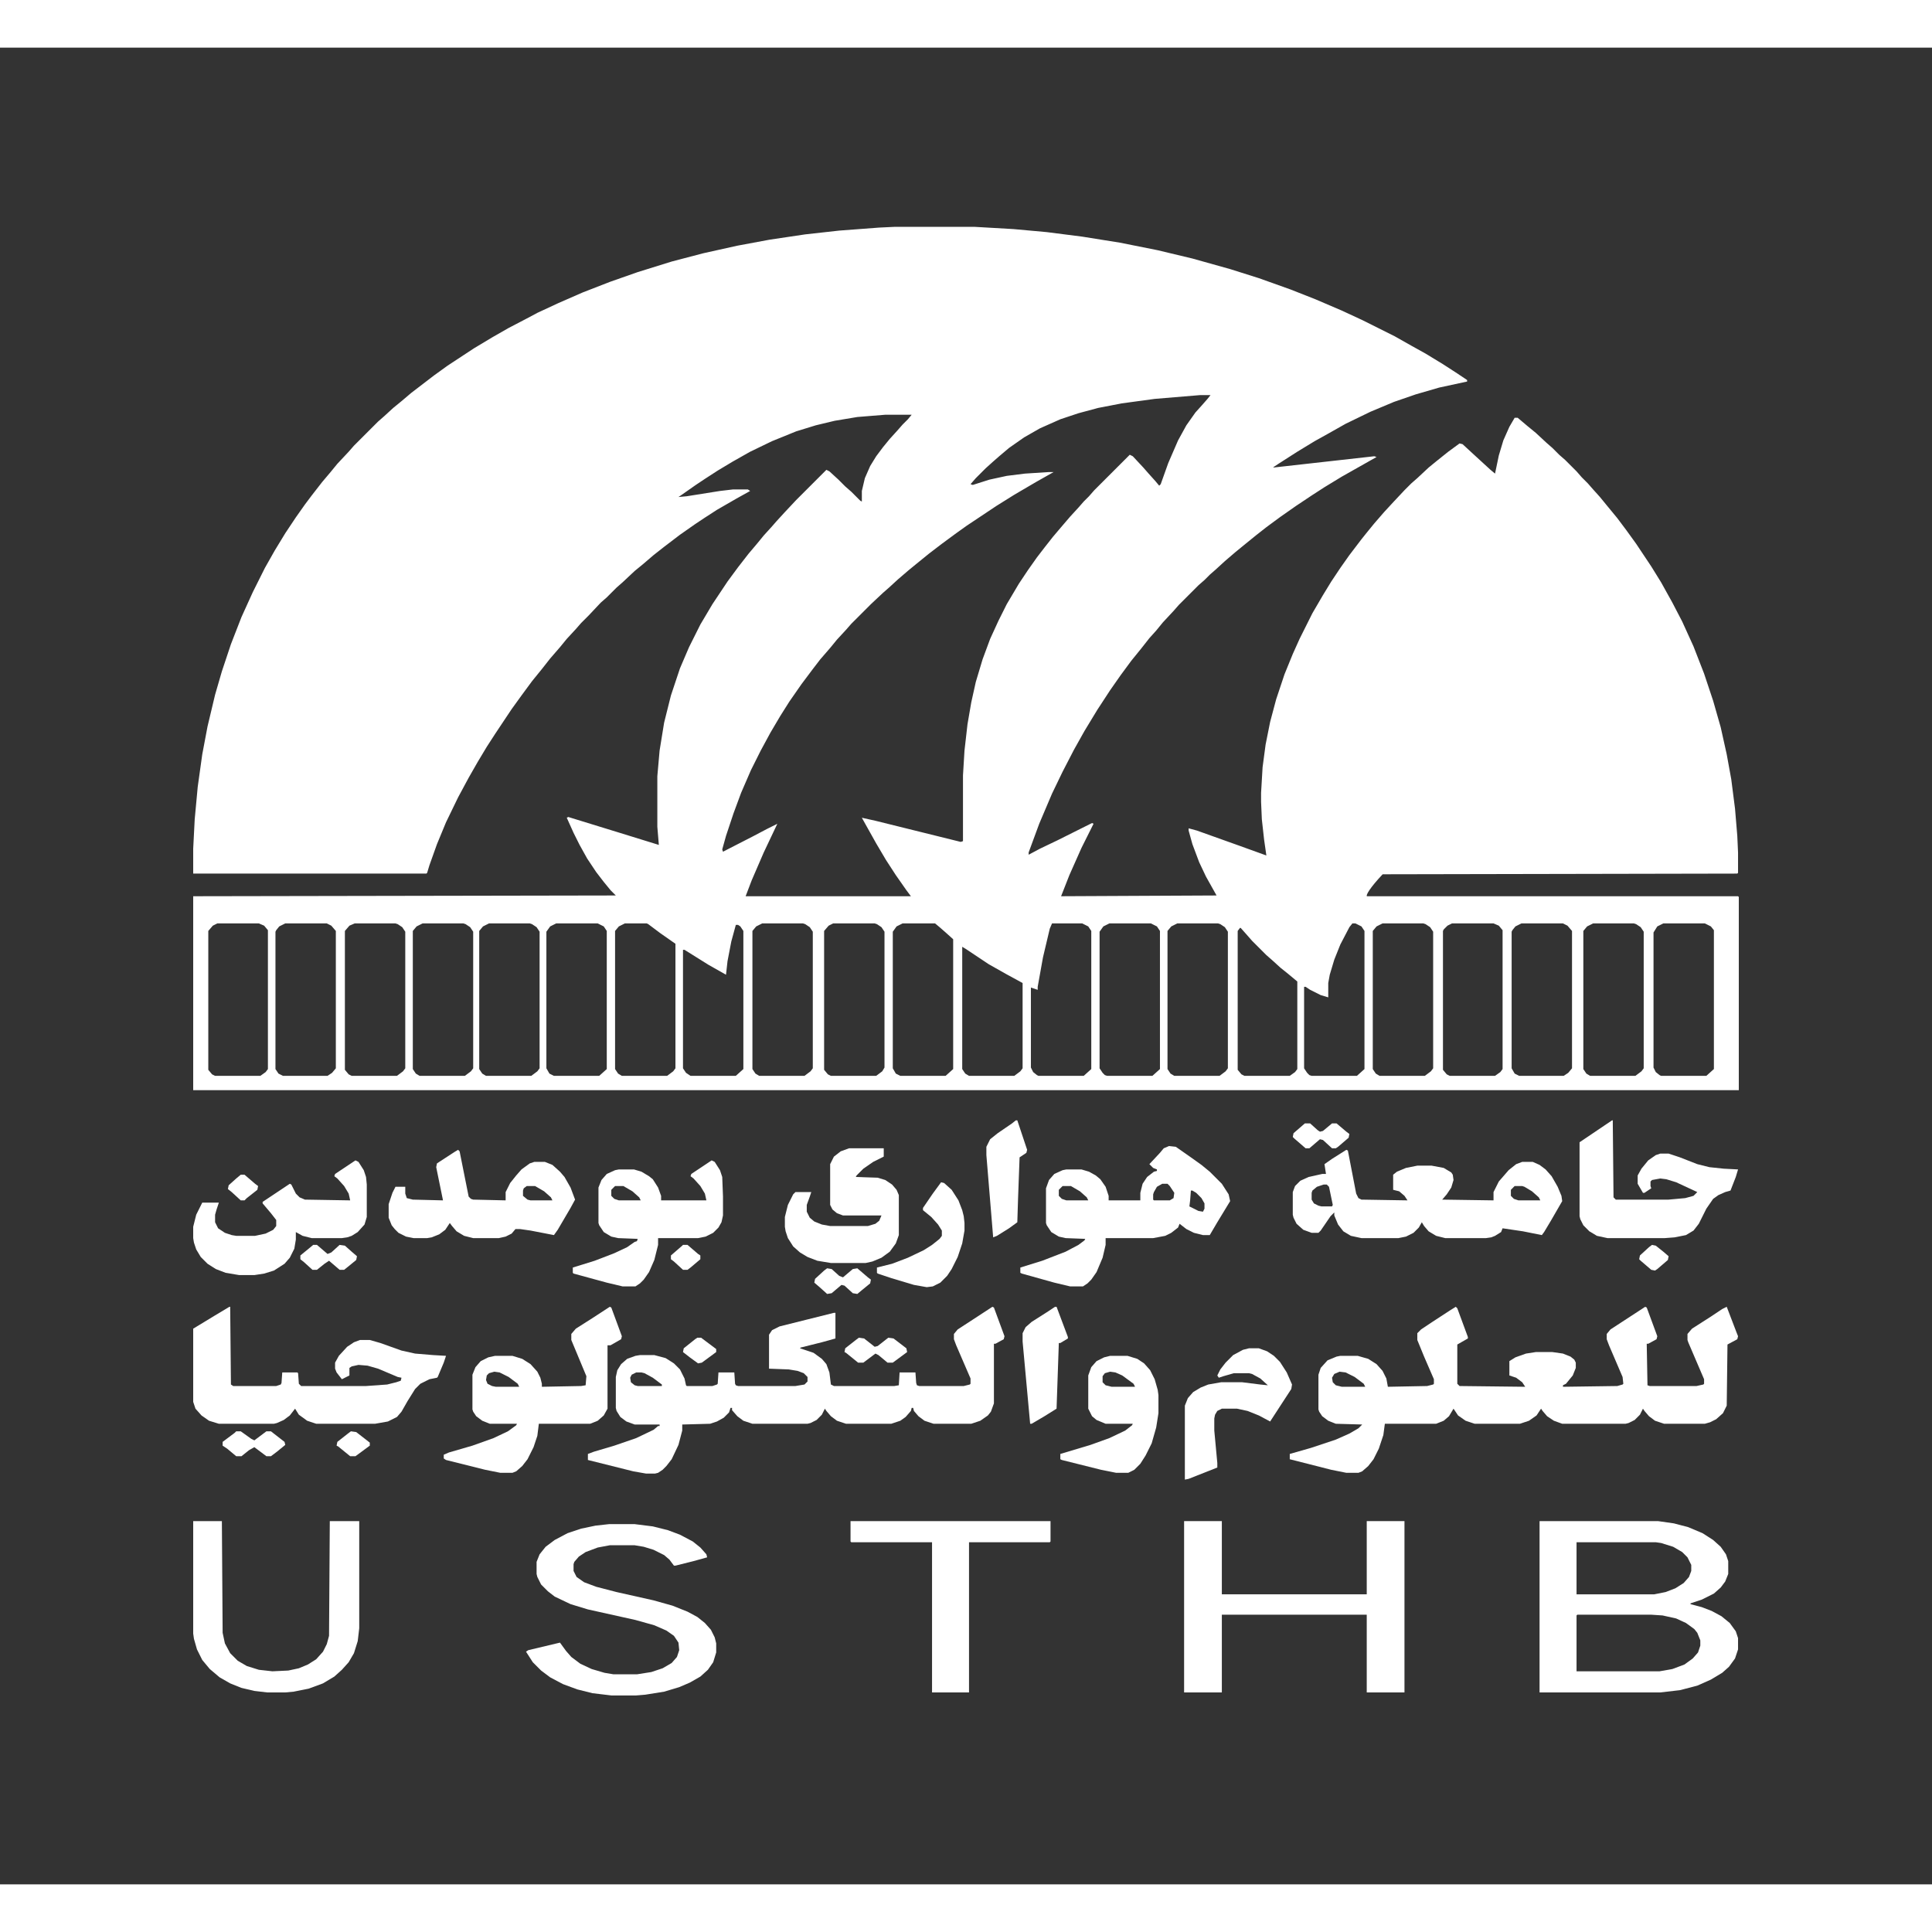 <?xml version="1.0" encoding="UTF-8" standalone="no"?>
<svg
   version="1.1"
   viewBox="0 0 2560 2433.75"
   width="1600"
   height="1600"
   id="svg32"
   sodipodi:docname="usthbw.svg"
   xmlns:inkscape="http://www.inkscape.org/namespaces/inkscape"
   xmlns:sodipodi="http://sodipodi.sourceforge.net/DTD/sodipodi-0.dtd"
   xmlns="http://www.w3.org/2000/svg"
   xmlns:svg="http://www.w3.org/2000/svg">
  <rect x="0" y="0" width="2560" height="2433.75" fill="#333333" stroke="none"/>
  <defs
     id="defs32" />
  <sodipodi:namedview
     id="namedview32"
     pagecolor="#000000"
     bordercolor="#999999"
     borderopacity="1"
     inkscape:showpageshadow="2"
     inkscape:pageopacity="0"
     inkscape:pagecheckerboard="0"
     inkscape:deskcolor="#d1d1d1">
    <inkscape:page
       x="0"
       y="0"
       width="2560"
       height="2433.75"
       id="page2"
       margin="0"
       bleed="0" />
  </sodipodi:namedview>
  <path
     d="m 1186,237.433 h 105 l 52,3 44,4 47,6 50,8 50,10 46,11 50,14 38,12 42,15 33,13 35,15 28,13 42,21 23,13 18,10 23,14 17,11 15,10 v 2 l -37,8 -31,9 -29,10 -31,13 -33,16 -23,13 -18,10 -23,14 -25,16 -6,4 -1,1 134,-15 3,1 -46,26 -23,14 -17,11 -21,14 -20,14 -19,14 -14,11 -16,13 -11,9 -14,12 -12,11 -8,7 -7,7 -8,7 -26,26 -7,8 -14,15 -9,11 -9,10 -11,14 -13,16 -14,19 -14,20 -17,26 -17,28 -14,25 -15,29 -14,29 -17,40 -14,38 v 3 l 15,-8 23,-11 46,-23 2,1 -16,32 -16,36 -11,28 206,-1 -14,-25 -9,-19 -9,-24 -5,-18 v -3 l 11,3 56,20 36,13 -3,-21 -3,-27 -1,-23 v -12 l 2,-34 4,-30 6,-30 8,-30 11,-33 11,-27 9,-20 17,-34 14,-24 11,-18 12,-18 12,-17 16,-21 8,-10 9,-11 13,-15 12,-13 15,-16 9,-9 8,-7 15,-14 11,-9 15,-12 15,-11 4,1 13,12 24,22 6,5 5,-24 6,-20 8,-18 7,-12 h 4 l 13,11 11,9 14,13 8,7 9,9 8,7 15,15 7,8 8,8 7,8 9,10 9,11 14,17 12,16 13,18 20,30 13,21 15,27 13,25 15,33 14,36 12,36 10,35 8,36 6,33 5,39 3,36 1,22 v 27 l -1,1 -469.905,0.916 c -17.065,18.054 -22.404,27.749 -20.893,29.084 H 2303 l 1,1 v 256 H 256 v -257 l 560,-1 -7,-7 -9,-11 -10,-13 -12,-18 -10,-18 -8,-16 -9,-20 2,-1 65,20 55,17 -2,-24 v -67 l 3,-34 6,-37 9,-36 12,-36 12,-28 15,-30 16,-27 20,-30 14,-19 14,-18 11,-13 9,-11 10,-11 7,-8 11,-12 15,-16 40,-40 4,2 12,11 9,9 8,7 12,12 2,1 v -14 l 4,-17 7,-16 8,-13 9,-12 9,-11 10,-11 7,-8 7,-7 5,-6 h -35 l -37,3 -30,5 -25,6 -26,8 -32,13 -29,14 -23,13 -20,12 -17,11 -12,8 -20,14 -3,2 11,-1 44,-7 17,-2 h 20 l 3,2 -18,10 -26,15 -17,11 -12,8 -20,14 -21,16 -14,11 -14,12 -11,9 -16,15 -8,7 -13,13 -8,7 -16,17 -10,10 -7,8 -12,13 -9,11 -13,15 -11,14 -13,16 -14,19 -13,18 -22,33 -11,17 -12,20 -12,21 -14,26 -16,33 -12,29 -10,28 -3,10 -1,1 h -309 v -33 l 2,-39 4,-43 6,-43 7,-37 10,-42 9,-31 12,-36 14,-36 15,-33 16,-32 13,-23 14,-23 14,-21 12,-17 9,-12 14,-18 11,-13 9,-11 15,-16 7,-8 32,-32 8,-7 12,-11 11,-9 13,-11 30,-23 18,-13 35,-23 25,-15 21,-12 23,-12 15,-8 28,-13 32,-14 36,-14 37,-13 45,-14 42,-11 45,-10 43,-8 47,-7 45,-5 53,-4 z m 404,223 -60,5 -44,6 -31,6 -26,7 -24,8 -27,12 -21,12 -20,14 -13,11 -8,7 -10,9 -13,13 -7,8 3,1 22,-7 23,-5 24,-3 31,-2 h 7 l -23,13 -29,17 -24,15 -39,26 -14,10 -19,14 -17,13 -16,13 -11,9 -14,12 -12,11 -8,7 -16,15 -26,26 -7,8 -12,13 -9,11 -13,15 -10,13 -15,20 -16,23 -12,19 -13,22 -13,24 -13,26 -13,30 -10,27 -10,30 -5,18 1,3 39,-20 19,-10 14,-7 -18,38 -16,37 -8,21 H 1207 l -6,-8 -14,-20 -13,-20 -13,-22 -14,-25 -5,-9 18,4 113,28 3,-1 v -87 l 2,-33 4,-35 5,-29 6,-27 9,-30 10,-27 11,-24 11,-22 16,-27 12,-18 12,-17 10,-13 11,-14 11,-13 12,-14 11,-12 7,-8 7,-7 7,-8 47,-47 4,2 14,15 7,8 9,10 5,6 2,-2 10,-28 13,-30 11,-20 12,-17 9,-10 7,-8 4,-5 z m -1302,700 -6,3 -6,7 v 184 l 5,6 4,2 h 60 l 7,-5 3,-4 v -184 l -5,-6 -7,-3 z m 90,0 -8,4 -4,5 -1,2 v 182 l 4,6 6,3 h 59 l 6,-4 5,-6 v -182 l -6,-7 -6,-3 z m 92,0 -7,3 -6,7 v 184 l 5,6 4,2 h 60 l 8,-6 3,-4 v -181 l -4,-6 -6,-4 -3,-1 z m 90,0 -8,4 -5,6 v 183 l 4,6 5,3 h 60 l 8,-6 3,-4 v -181 l -4,-6 -6,-4 -3,-1 z m 88,0 -8,4 -5,6 v 183 l 4,6 5,3 h 60 l 8,-6 3,-4 v -181 l -4,-6 -6,-4 -3,-1 z m 89,0 -8,4 -5,7 v 181 l 4,7 6,3 h 60 l 10,-9 v -183 l -4,-6 -8,-4 z m 91,0 -8,4 -5,6 v 183 l 4,6 5,3 h 60 l 8,-6 3,-4 v -165 l -20,-14 -16,-12 -2,-1 z m 182,0 -8,4 -5,6 v 183 l 4,6 5,3 h 60 l 8,-6 3,-4 v -181 l -4,-6 -6,-4 -3,-1 z m 94,0 -6,3 -6,7 v 184 l 5,6 4,2 h 60 l 8,-6 3,-5 v -180 l -4,-6 -6,-4 -3,-1 z m 92,0 -8,4 -5,7 v 181 l 4,7 6,3 h 60 l 10,-9 v -172 l -10,-9 -8,-7 -6,-5 z m 198,0 -3,7 -9,38 -7,39 v 4 l -9,-3 v 106 l 3,6 5,4 2,1 h 60 l 10,-9 v -183 l -4,-6 -8,-4 z m 76,0 -8,4 -5,7 v 181 l 4,6 3,3 3,1 h 60 l 10,-9 v -183 l -4,-6 -8,-4 z m 90,0 -8,4 -5,6 v 183 l 4,6 5,3 h 60 l 8,-6 3,-4 v -181 l -4,-6 -6,-4 -3,-1 z m 232,0 -4,5 -12,23 -8,20 -6,20 -2,11 v 19 l -10,-3 -14,-7 -6,-4 h -2 v 108 l 4,6 3,3 3,1 h 60 l 10,-9 v -183 l -4,-6 -8,-4 z m 40,0 -8,4 -5,6 v 183 l 4,6 5,3 h 60 l 8,-6 3,-4 v -181 l -4,-6 -6,-4 -3,-1 z m 92,0 -6,3 -5,5 -1,2 v 184 l 5,6 4,2 h 60 l 7,-5 3,-4 v -184 l -5,-6 -7,-3 z m 92,0 -8,4 -4,5 -1,2 v 181 l 4,7 6,3 h 59 l 6,-4 5,-6 v -182 l -6,-7 -6,-3 z m 95,0 -8,4 -5,6 v 183 l 4,6 5,3 h 60 l 8,-6 3,-4 v -181 l -4,-6 -6,-4 -3,-1 z m 93,0 -8,4 -5,8 v 179 l 3,6 5,4 2,1 h 60 l 10,-9 v -184 l -4,-5 -8,-4 z m -1229,2 -6,22 -5,26 -2,18 -23,-13 -32,-20 h -2 v 157 l 4,6 6,4 h 60 l 10,-9 v -183 l -4,-6 -3,-2 z m 668,4 -3,4 v 184 l 5,6 4,2 h 60 l 7,-5 3,-4 v -116 l -12,-10 -10,-8 -11,-10 -8,-7 -19,-19 -7,-8 -8,-9 z m -368,25 v 162 l 4,6 5,3 h 60 l 8,-6 3,-4 v -113 l -22,-12 -23,-13 -30,-20 z"
     fill="#00a1e3"
     id="path1"
     sodipodi:nodetypes="ccccccccccccccccccccccccccccccccccccccccccccccccccccccccccccccccccccccccccccccccccccccccccccccccccccccccccccccccccccccccccccccccccccccccccccccccccccccccccccccccccccccccccccccccccccccccccccccccccccccccccccccccccccccccccccccccccccccccccccccccccccccccccccccccccccccccccccccccccccccccccccccccccccccccccccccccccccccccccccccccccccccccccccccccccccccccccccccccccccccccccccccccccccccccccccccccccccccccccccccccccccccccccccccccccccccccccccccccccccccccccccccccccccccccccccccccccccccccccccccccccccccccccccccccccccccccccccccccccccccccccccccccccccccccccccccccccccccccccccccccccccccccccccccccccccccccccccccccccccccccccccccccccccccccccccccccccccccccccccccccccccccccccccccccccccccccccccccccccccccccccccccccccccccccccccccccccccccccc"
     style="fill:#ffffff;fill-opacity:1" />
  <path
     d="m 1929,1668.433 2,2 14,38 v 2 l -14,8 v 52 l 3,3 87,1 -4,-6 -8,-6 -9,-3 v -19 l 8,-5 14,-5 13,-2 h 22 l 14,2 10,4 5,4 2,4 v 7 l -4,10 -9,11 -4,2 v 2 l 72,-1 7,-2 1,-1 -1,-9 -18,-42 -3,-8 v -7 l 5,-6 46,-30 2,1 14,38 -1,4 -11,6 h -2 l 1,55 3,1 h 62 l 9,-2 1,-1 v -6 l -21,-49 -1,-3 v -8 l 6,-7 25,-16 15,-10 6,-3 13,34 2,5 -1,4 -13,7 -1,81 -5,10 -9,8 -8,4 -7,2 h -54 l -12,-4 -8,-6 -6,-7 -2,-3 -4,8 -7,7 -8,4 -4,1 h -84 l -11,-4 -9,-6 -6,-7 -2,-3 -6,9 -10,7 -12,4 h -60 l -12,-4 -10,-7 -6,-9 -6,10 -7,6 -10,4 h -68 l -2,15 -6,18 -7,14 -7,9 -8,7 -5,2 h -16 l -20,-4 -55,-14 v -7 l 28,-8 33,-11 18,-8 12,-7 5,-5 -35,-1 -10,-4 -8,-6 -4,-6 -1,-3 v -46 l 3,-9 9,-10 12,-5 5,-1 h 23 l 14,4 11,7 8,9 5,10 2,11 52,-1 8,-2 1,-1 v -6 l -13,-30 -9,-22 v -9 l 5,-5 15,-10 23,-15 z m -154,86 -7,3 -3,5 1,6 4,4 8,2 h 31 l -2,-4 -12,-9 -12,-6 z"
     fill="#00a1e3"
     id="path2"
     sodipodi:nodetypes="ccccccccccccccccccccccccccccccccccccccccccccccccccccccccccccccccccccccccccccccccccccccccccccccccccccccccccccccccccccccccccccccccccccccccccc"
     style="fill:#ffffff;fill-opacity:1" />
  <path
     d="m 1315,1668.433 2,1 14,38 -1,4 -11,6 h -2 v 79 l -4,11 -4,5 -10,7 -12,4 h -50 l -12,-4 -8,-6 -6,-7 -1,-4 h -2 l -1,4 -7,8 -7,5 -12,4 h -60 l -12,-4 -8,-6 -6,-7 -2,-3 -4,8 -7,7 -8,4 -4,1 h -73 l -12,-4 -8,-6 -7,-8 v -3 h -2 l -2,6 -7,7 -9,5 -9,3 -37,1 v 8 l -5,19 -9,19 -7,9 -5,5 -6,4 -4,1 h -12 l -17,-3 -60,-15 v -8 l 8,-3 27,-8 29,-10 23,-11 6,-5 h 2 v -2 h -33 l -11,-4 -8,-6 -5,-8 -1,-4 v -41 l 2,-9 5,-8 8,-7 11,-4 6,-1 h 19 l 15,4 11,7 8,8 6,12 2,9 1,1 h 34 l 6,-2 1,-1 1,-15 h 21 l 1,15 1,2 3,1 H 1054 l 12,-2 4,-4 v -6 l -5,-5 -8,-3 -12,-2 -26,-1 v -45 l 4,-6 10,-5 72,-18 h 2 v 34 l -18,5 -28,7 -1,1 18,6 11,8 6,7 4,11 2,16 4,2 h 80 l 6,-1 1,-17 h 21 l 1,14 1,3 3,1 h 59 l 8,-2 1,-1 v -7 l -19,-44 -3,-8 v -7 l 5,-6 20,-13 z m -472,87 -6,3 -2,4 1,6 5,4 4,1 h 32 v -2 l -12,-9 -11,-6 -4,-1 z"
     fill="#00A1E3"
     id="path3"
     style="fill:#ffffff;fill-opacity:1" />
  <path
     d="m 2040,1952.433 h 157 l 21,3 19,5 19,8 14,9 10,9 7,10 3,9 v 17 l -4,10 -6,8 -9,8 -16,8 -15,5 v 1 l 15,4 13,5 13,7 11,9 8,11 3,9 v 15 l -4,12 -8,11 -9,8 -15,9 -18,8 -23,6 -26,3 h -160 z m 49,28 v 69 h 103 l 15,-3 13,-5 11,-7 7,-8 3,-8 v -8 l -5,-10 -7,-7 -12,-7 -16,-5 -7,-1 z m 1,96 -1,1 v 74 h 110 l 17,-3 16,-6 11,-8 7,-8 3,-9 v -7 l -4,-10 -4,-5 -11,-8 -13,-6 -18,-4 -15,-1 z"
     fill="#00A1E3"
     id="path4"
     style="fill:#ffffff;fill-opacity:1" />
  <path
     d="m 1569,1952.433 h 50 v 97 h 192 v -97 h 50 v 227 h -50 v -103 h -192 v 103 h -50 z"
     fill="#00a1e3"
     id="path5"
     sodipodi:nodetypes="ccccccccccccc"
     style="fill:#ffffff;fill-opacity:1" />
  <path
     d="m 1784,1460.433 2,1 11,57 3,6 4,2 61,1 -4,-6 -7,-6 -8,-2 v -20 l 5,-4 12,-5 15,-3 h 19 l 16,3 10,6 2,3 1,7 -3,10 -6,9 -6,7 68,1 v -11 l 7,-14 13,-15 10,-8 8,-3 h 14 l 9,4 8,6 8,9 8,14 5,12 1,7 -15,26 -9,15 -3,4 -25,-5 -27,-4 -2,5 -8,5 -5,2 -7,1 h -54 l -12,-3 -10,-6 -6,-7 -3,-5 -4,7 -7,7 -10,5 -10,2 h -49 l -14,-3 -10,-6 -7,-9 -5,-12 v -4 l -5,5 -13,19 -3,3 h -9 l -11,-4 -9,-8 -4,-8 -1,-4 v -30 l 3,-8 7,-7 11,-5 18,-4 h 5 l -2,-13 10,-7 z m -30,46 -9,3 -6,5 -1,3 v 9 l 3,5 6,3 4,1 h 14 l 1,-2 -5,-24 -3,-3 z m 253,2 -5,5 v 8 l 4,4 6,2 h 29 l -2,-4 -9,-8 -10,-6 -3,-1 z"
     fill="#00A1E3"
     id="path6"
     style="fill:#ffffff;fill-opacity:1" />
  <path
     d="m 807,1956.433 h 34 l 24,3 20,5 16,6 17,9 10,8 8,9 1,4 -18,5 -24,6 h -2 l -6,-8 -7,-6 -14,-7 -13,-4 -12,-2 h -33 l -16,3 -16,6 -9,6 -6,7 -1,3 v 9 l 4,8 10,7 16,6 27,7 49,11 25,7 20,8 13,7 10,8 8,9 5,10 2,8 v 12 l -4,13 -7,10 -10,9 -14,8 -14,6 -20,6 -25,4 -12,1 h -33 l -25,-3 -20,-5 -19,-7 -17,-9 -12,-9 -11,-11 -9,-14 3,-2 42,-10 8,11 7,8 12,9 15,7 17,5 12,2 h 31 l 19,-3 15,-5 12,-7 7,-8 3,-9 -1,-10 -6,-9 -10,-7 -16,-7 -25,-7 -63,-14 -23,-7 -21,-10 -9,-7 -9,-9 -5,-10 -1,-4 v -16 l 4,-10 8,-10 12,-9 17,-9 18,-6 19,-4 z"
     fill="#00A1E3"
     id="path7"
     style="fill:#ffffff;fill-opacity:1" />
  <path
     d="m 304,1668.433 h 1 l 1,103 3,2 h 57 l 6,-2 1,-2 1,-14 h 20 l 1,1 1,14 3,3 h 86 l 28,-2 12,-3 6,-2 1,-4 -5,-1 -26,-11 -14,-4 -12,-1 -9,2 -3,2 v 6 4 l -10,5 -7,-9 -2,-5 v -8 l 5,-9 11,-12 9,-6 8,-3 h 13 l 14,4 28,10 18,4 24,2 17,1 -3,9 -8,19 -1,1 -10,2 -12,6 -7,7 -10,16 -8,14 -6,7 -12,6 -17,3 h -78 l -12,-4 -11,-8 -5,-8 -7,9 -8,6 -9,4 -4,1 h -73 l -13,-4 -10,-7 -8,-9 -3,-9 v -97 l 28,-17 z"
     fill="#00A1E3"
     id="path8"
     style="fill:#ffffff;fill-opacity:1" />
  <path
     d="m 1549,1455.433 9,1 20,14 14,10 11,9 16,16 9,14 2,9 -17,28 -10,17 h -9 l -12,-3 -10,-5 -9,-7 -2,5 -9,7 -8,4 -16,3 h -63 v 9 l -4,17 -8,19 -7,10 -5,5 -6,4 h -17 l -21,-5 -43,-12 -2,-1 v -7 l 29,-9 31,-12 17,-9 8,-6 1,-2 -26,-1 -9,-2 -10,-6 -6,-9 -1,-3 v -46 l 4,-11 7,-8 11,-5 5,-1 h 20 l 10,3 9,5 6,5 7,10 4,12 v 6 h 42 v -10 l 3,-12 6,-9 9,-7 4,-1 v -2 l -5,-2 -5,-5 14,-15 5,-6 z m -9,50 -7,4 -4,7 -1,3 v 7 l 1,1 h 21 l 5,-3 1,-7 -6,-9 -3,-3 z m -132,3 -5,5 v 8 l 4,4 6,2 h 29 l -2,-4 -9,-8 -12,-7 z m 170,6 -1,13 -1,8 12,6 6,1 2,-4 v -7 l -4,-7 -7,-7 -5,-3 z"
     fill="#00A1E3"
     id="path9"
     style="fill:#ffffff;fill-opacity:1" />
  <path
     d="m 808,1668.433 2,1 14,38 -1,4 -14,8 h -4 v 84 l -5,9 -8,7 -10,4 h -68 l -2,16 -5,15 -8,16 -7,9 -8,7 -5,2 h -16 l -20,-4 -52,-13 -3,-2 v -5 l 7,-3 31,-9 28,-10 19,-9 11,-8 1,-2 h -36 l -10,-4 -8,-6 -4,-6 -1,-3 v -46 l 4,-10 7,-8 10,-5 9,-2 h 23 l 13,4 11,7 9,10 4,8 2,8 v 4 l 52,-1 6,-1 1,-12 -20,-48 v -8 l 6,-7 22,-14 z m -153,86 -7,2 -3,3 -1,6 2,5 6,3 5,1 h 31 l -2,-4 -12,-9 -12,-6 z"
     fill="#00A1E3"
     id="path10"
     style="fill:#ffffff;fill-opacity:1" />
  <path
     d="m 256,1952.433 h 38 l 1,148 3,14 7,13 10,10 12,7 16,5 18,2 21,-1 14,-3 12,-5 11,-7 9,-10 5,-10 3,-11 1,-152 h 39 v 142 l -2,17 -5,16 -7,12 -9,10 -10,9 -15,9 -19,7 -20,4 -11,1 h -24 l -17,-2 -17,-4 -15,-6 -14,-8 -13,-11 -10,-12 -7,-14 -4,-14 -1,-7 z"
     fill="#00A1E3"
     id="path11"
     style="fill:#ffffff;fill-opacity:1" />
  <path
     d="m 1127,1952.433 h 265 v 27 l -1,1 h -107 v 199 h -49 v -199 h -107 l -1,-1 z"
     fill="#00A1E3"
     id="path12"
     style="fill:#ffffff;fill-opacity:1" />
  <path
     d="m 2136,1421.433 h 1 l 1,102 3,3 h 70 l 22,-2 11,-3 5,-5 -28,-13 -13,-4 -8,-1 -11,2 -2,2 v 6 l 1,3 -9,6 h -2 l -7,-12 v -11 l 5,-9 9,-11 10,-7 6,-2 h 11 l 15,5 23,9 16,4 19,2 19,1 -3,10 -7,18 -7,2 -9,4 -7,5 -9,13 -10,20 -7,9 -10,6 -15,3 -13,1 h -76 l -14,-3 -10,-6 -8,-8 -4,-8 -1,-4 v -98 z"
     fill="#00A1E3"
     id="path13"
     style="fill:#ffffff;fill-opacity:1" />
  <path
     d="m 607,1460.433 2,2 12,60 3,3 3,1 43,1 v -11 l 6,-12 8,-10 7,-8 11,-8 6,-2 h 14 l 10,4 10,9 6,7 8,14 6,16 -6,11 -17,29 -5,7 -31,-6 -14,-2 h -6 l -5,6 -8,4 -9,2 h -34 l -12,-3 -10,-6 -6,-7 -3,-4 -6,9 -8,6 -10,4 -6,1 h -18 l -10,-2 -10,-5 -5,-5 -4,-5 -4,-10 v -18 l 5,-15 4,-8 h 13 v 9 l 2,6 8,2 40,1 -9,-44 1,-5 23,-15 z m 91,48 -4,3 -1,3 v 7 l 6,5 4,1 h 29 l -2,-4 -9,-8 -12,-7 z"
     fill="#00A1E3"
     id="path14"
     style="fill:#ffffff;fill-opacity:1" />
  <path
     d="m 943,1474.433 4,2 7,11 3,9 1,26 v 25 l -2,9 -4,7 -7,7 -10,5 -10,2 h -53 v 9 l -5,20 -7,16 -7,10 -5,5 -6,4 h -17 l -21,-5 -44,-12 -1,-1 v -7 l 29,-9 26,-10 17,-8 10,-7 3,-1 1,-3 -26,-1 -9,-2 -10,-6 -6,-9 -1,-3 v -47 l 4,-10 7,-8 11,-5 5,-1 h 20 l 10,3 10,6 5,4 7,11 4,11 v 6 h 60 l -2,-9 -6,-10 -9,-10 -4,-3 1,-3 z m -128,34 -5,5 v 8 l 4,4 6,2 h 29 l -2,-4 -9,-8 -12,-7 z"
     fill="#00A1E3"
     id="path15"
     style="fill:#ffffff;fill-opacity:1" />
  <path
     d="m 471,1474.433 4,2 7,11 3,9 1,10 v 43 l -3,10 -9,10 -8,5 -6,2 -7,1 h -40 l -12,-3 -9,-5 v 10 l -2,12 -6,12 -7,8 -14,9 -13,4 -13,2 h -20 l -18,-3 -13,-5 -11,-7 -9,-9 -6,-10 -3,-9 -1,-6 v -15 l 4,-16 8,-16 h 22 l -3,9 -2,7 v 10 l 4,8 9,6 9,3 6,1 h 25 l 14,-3 10,-5 4,-5 v -8 l -7,-9 -11,-13 v -2 l 36,-24 2,1 6,12 5,5 7,3 60,1 -2,-9 -6,-10 -9,-10 -4,-3 1,-3 z"
     fill="#00A1E3"
     id="path16"
     style="fill:#ffffff;fill-opacity:1" />
  <path
     d="m 1125,1458.433 h 46 v 11 l -14,7 -13,9 -9,9 -1,2 29,1 10,3 9,6 6,7 3,7 v 53 l -4,11 -8,11 -11,8 -12,5 -9,2 h -46 l -18,-3 -13,-5 -10,-6 -9,-8 -7,-11 -3,-9 -1,-6 v -13 l 4,-16 7,-14 3,-3 h 21 l -2,6 -4,11 v 9 l 4,8 6,5 10,4 11,2 h 50 l 10,-3 5,-4 3,-7 h -51 l -8,-3 -6,-5 -3,-6 v -54 l 5,-10 9,-7 z"
     fill="#00A1E3"
     id="path17"
     style="fill:#ffffff;fill-opacity:1" />
  <path
     d="m 1471,1733.433 h 23 l 13,4 9,6 8,9 6,12 4,14 1,7 v 24 l -3,19 -6,21 -8,16 -7,11 -8,8 -8,4 h -16 l -20,-4 -52,-13 -2,-1 v -7 l 40,-12 25,-9 21,-10 9,-7 1,-2 h -36 l -12,-5 -6,-5 -5,-10 v -44 l 4,-11 7,-8 10,-5 z m 0,21 -7,2 -3,4 v 8 l 4,4 8,2 h 31 l -2,-4 -15,-11 -9,-4 z"
     fill="#00A1E3"
     id="path18"
     style="fill:#ffffff;fill-opacity:1" />
  <path
     d="m 1655,1723.433 h 13 l 11,4 9,6 8,8 9,14 7,16 -1,6 -15,23 -13,20 -15,-8 -15,-6 -14,-3 h -20 l -6,3 -3,5 -1,5 v 16 l 4,43 v 6 l -38,15 -5,1 v -98 l 4,-10 7,-8 10,-6 10,-4 17,-3 h 28 l 24,3 10,1 -10,-9 -11,-6 -4,-1 h -20 l -14,4 -6,2 -2,-3 4,-8 7,-9 10,-10 13,-7 z"
     fill="#00A1E3"
     id="path19"
     style="fill:#ffffff;fill-opacity:1" />
  <path
     d="m 1247,1503.433 4,1 10,9 9,14 5,13 2,8 1,9 v 10 l -3,17 -6,18 -8,16 -6,9 -9,9 -10,5 -8,1 -17,-3 -30,-9 -18,-6 -1,-1 v -7 l 20,-5 21,-8 21,-10 11,-7 10,-8 3,-4 v -7 l -5,-8 -9,-10 -11,-9 v -3 l 13,-19 z"
     fill="#00A1E3"
     id="path20"
     style="fill:#ffffff;fill-opacity:1" />
  <path
     d="m 1398,1668.433 h 2 l 15,40 v 2 l -10,6 h -2 l -3,87 -16,10 -17,10 h -2 l -10,-109 v -11 l 4,-8 8,-7 22,-14 z"
     fill="#00A1E3"
     id="path21"
     style="fill:#ffffff;fill-opacity:1" />
  <path
     d="m 1346,1421.433 h 2 l 13,39 -1,4 -9,6 -2,54 -1,32 -11,8 -16,10 -5,2 -9,-109 v -11 l 5,-10 10,-8 19,-13 z"
     fill="#00A1E3"
     id="path22"
     style="fill:#ffffff;fill-opacity:1" />
  <path
     d="m 313,1833.433 h 6 l 14,10 4,2 16,-12 h 6 l 18,14 1,4 -11,9 -8,6 h -6 l -16,-12 -7,4 -10,8 h -7 l -12,-10 -6,-4 v -5 l 16,-12 z"
     fill="#00A1E3"
     id="path23"
     style="fill:#ffffff;fill-opacity:1" />
  <path
     d="m 1138,1709.433 7,1 14,11 4,-1 14,-11 7,1 17,13 1,5 -19,14 h -7 l -12,-10 -4,-2 -16,12 h -7 l -16,-13 -2,-1 1,-5 14,-11 z"
     fill="#00A1E3"
     id="path24"
     style="fill:#ffffff;fill-opacity:1" />
  <path
     d="m 1096,1617.433 6,1 10,9 5,2 13,-11 6,-1 14,12 4,3 -1,5 -11,9 -6,5 -6,-1 -11,-10 -4,-1 -13,11 -6,1 -10,-9 -7,-6 1,-5 12,-11 z"
     fill="#00A1E3"
     id="path25"
     style="fill:#ffffff;fill-opacity:1" />
  <path
     d="m 415,1586.433 h 5 l 14,12 5,-2 11,-10 7,1 9,8 7,6 -1,5 -11,9 -5,4 h -6 l -14,-12 -6,4 -10,8 h -6 l -11,-10 -5,-4 v -5 l 11,-9 z"
     fill="#00A1E3"
     id="path26"
     style="fill:#ffffff;fill-opacity:1" />
  <path
     d="m 1729,1425.433 h 7 l 10,9 3,2 4,-1 12,-10 h 6 l 13,11 4,3 -1,5 -14,12 -3,2 h -5 l -12,-11 -4,-1 -14,12 h -5 l -15,-13 -2,-2 1,-5 z"
     fill="#00A1E3"
     id="path27"
     style="fill:#ffffff;fill-opacity:1" />
  <path
     d="m 924,1709.433 h 5 l 20,15 v 4 l -19,14 -5,1 -11,-8 -9,-7 1,-5 15,-12 z"
     fill="#00A1E3"
     id="path28"
     style="fill:#ffffff;fill-opacity:1" />
  <path
     d="m 465,1833.433 7,1 18,14 v 4 l -19,14 h -7 l -16,-13 -2,-1 1,-5 14,-11 z"
     fill="#00A1E3"
     id="path29"
     style="fill:#ffffff;fill-opacity:1" />
  <path
     d="m 319,1493.433 h 5 l 14,12 4,3 -1,5 -14,11 -3,3 h -5 l -12,-11 -5,-4 1,-5 10,-9 z"
     fill="#00A1E3"
     id="path30"
     style="fill:#ffffff;fill-opacity:1" />
  <path
     d="m 905,1586.433 h 6 l 14,12 3,2 v 5 l -13,11 -4,3 h -6 l -12,-11 -4,-3 v -5 l 15,-13 z"
     fill="#00A1E3"
     id="path31"
     style="fill:#ffffff;fill-opacity:1" />
  <path
     d="m 2189,1586.433 5,1 10,8 7,6 -1,5 -14,12 -3,2 -5,-1 -14,-12 -2,-2 1,-5 12,-11 z"
     fill="#00A1E3"
     id="path32"
     style="fill:#ffffff;fill-opacity:1" />
</svg>
